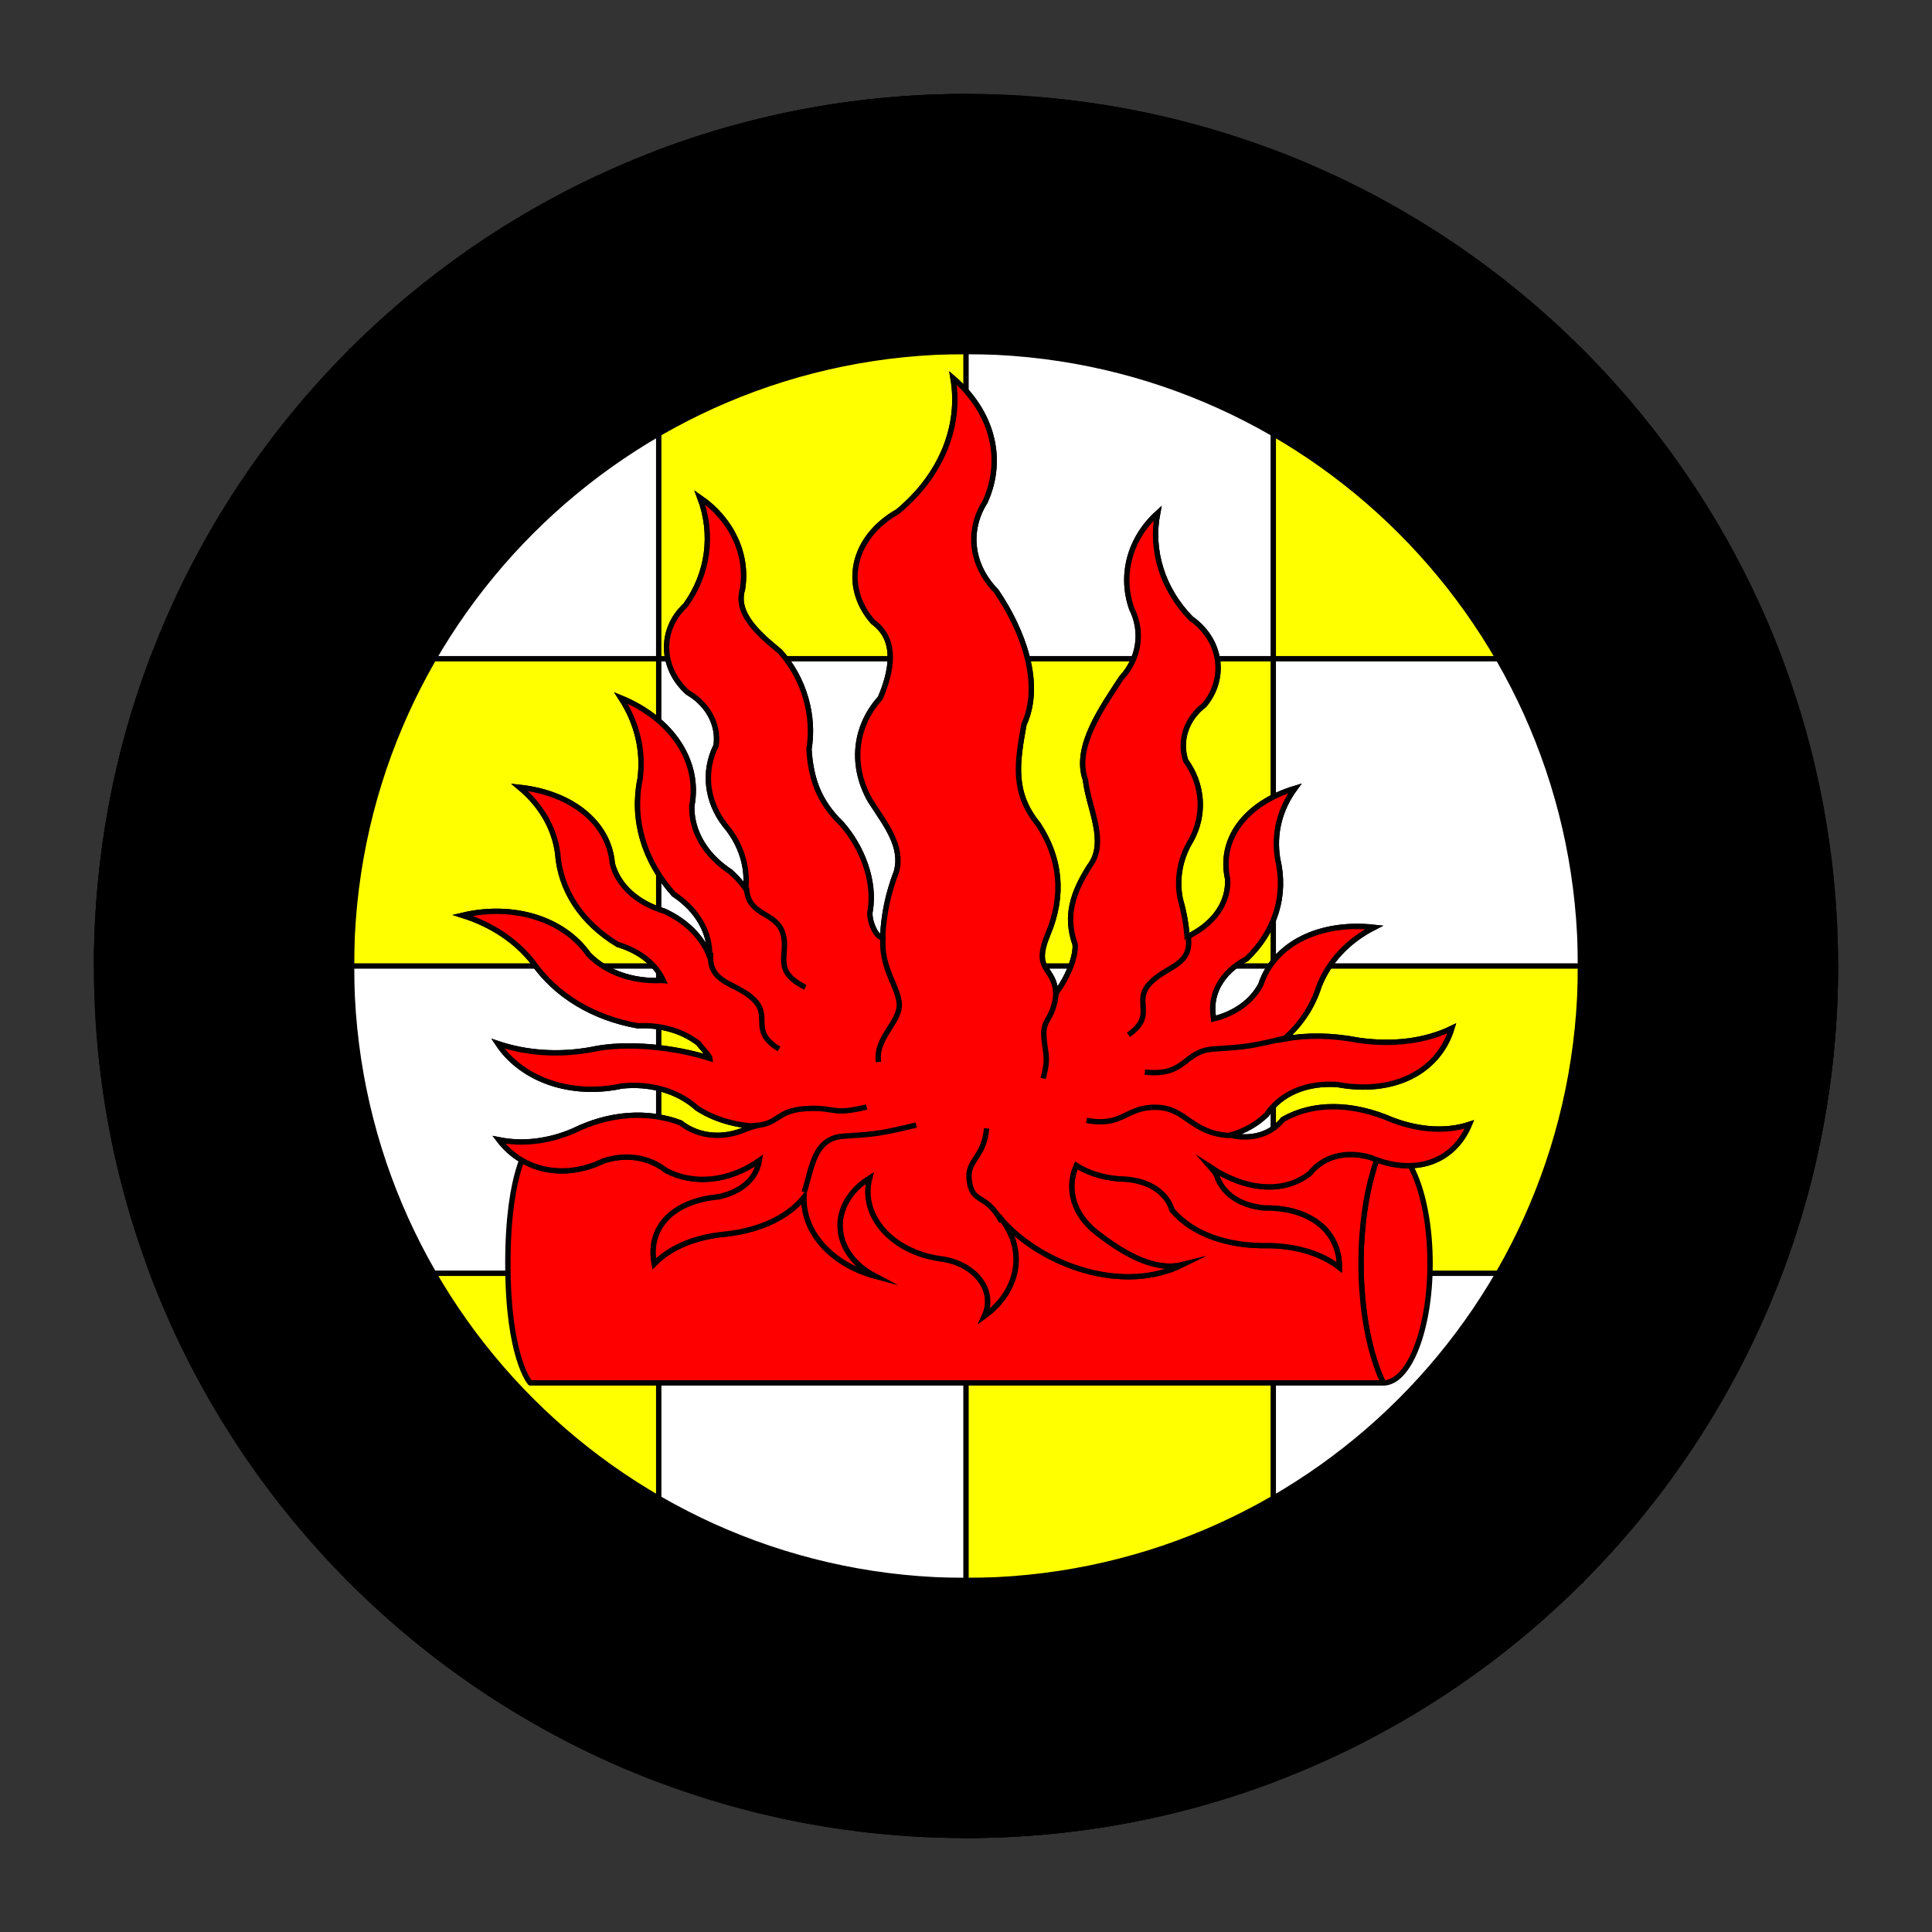 <?xml version="1.0" encoding="utf-8"?>
<!-- Generator: Adobe Illustrator 15.0.0, SVG Export Plug-In . SVG Version: 6.00 Build 0)  -->
<!DOCTYPE svg PUBLIC "-//W3C//DTD SVG 1.1//EN" "http://www.w3.org/Graphics/SVG/1.1/DTD/svg11.dtd">
<svg version="1.1" id="Round" xmlns="http://www.w3.org/2000/svg" xmlns:xlink="http://www.w3.org/1999/xlink" x="0px" y="0px"
	 width="360px" height="360px" viewBox="0 0 360 360" enable-background="new 0 0 360 360" xml:space="preserve">
<rect x="0" y="0" width="360" height="360" fill="#333333" stroke="none"/>
<g id="Field_1_">
	<circle fill="#FFFF00" stroke="#000000" stroke-miterlimit="10" cx="180" cy="180" r="162"/>
	<g>
		<path fill="#FFFFFF" stroke="#000000" stroke-miterlimit="10" d="M122.743,294.514v37.077
			c-21.722-8.209-41.218-20.953-57.332-37.077H122.743z"/>
		<path fill="#FFFFFF" stroke="#000000" stroke-miterlimit="10" d="M237.256,294.514H180L180,342
			c20.157,0,39.454-3.682,57.255-10.408L237.256,294.514z"/>
		<rect x="122.743" y="122.744" fill="#FFFFFF" stroke="#000000" stroke-miterlimit="10" width="57.257" height="57.257"/>
		<path fill="#FFFFFF" stroke="#000000" stroke-miterlimit="10" d="M18,180c0-20.158,3.682-39.456,10.409-57.258l37.077,0.001V180
			H18z"/>
		<rect x="237.256" y="122.744" fill="#FFFFFF" stroke="#000000" stroke-miterlimit="10" width="57.257" height="57.257"/>
		<rect x="65.486" y="65.487" fill="#FFFFFF" stroke="#000000" stroke-miterlimit="10" width="57.257" height="57.257"/>
		<path fill="#FFFFFF" stroke="#000000" stroke-miterlimit="10" d="M294.588,65.487c16.088,16.099,28.805,35.567,37.001,57.255
			l-37.076,0.002V65.487H294.588z"/>
		<rect x="180" y="65.487" fill="#FFFFFF" stroke="#000000" stroke-miterlimit="10" width="57.257" height="57.257"/>
		<path fill="#FFFFFF" stroke="#000000" stroke-miterlimit="10" d="M122.724,28.417C140.531,21.685,159.835,18,180,18L180,65.487
			h-57.257L122.724,28.417z"/>
		<path fill="#FFFFFF" stroke="#000000" stroke-miterlimit="10" d="M294.588,65.487c-16.113-16.124-35.608-28.868-57.33-37.077
			l-0.002,37.077H294.588z"/>
		<rect x="65.486" y="180" fill="#FFFFFF" stroke="#000000" stroke-miterlimit="10" width="57.257" height="57.257"/>
		<path fill="#FFFFFF" stroke="#000000" stroke-miterlimit="10" d="M342,180c0,20.157-3.682,39.454-10.409,57.256l-37.077,0.001V180
			H342z"/>
		<rect x="180" y="180" fill="#FFFFFF" stroke="#000000" stroke-miterlimit="10" width="57.257" height="57.257"/>
		<rect x="122.743" y="237.257" fill="#FFFFFF" stroke="#000000" stroke-miterlimit="10" width="57.257" height="57.257"/>
		<path fill="#FFFFFF" stroke="#000000" stroke-miterlimit="10" d="M65.411,294.514c-16.088-16.099-28.805-35.566-37.001-57.254
			l8.559-0.003h28.517v57.257H65.411z"/>
		<rect x="237.256" y="237.257" fill="#FFFFFF" stroke="#000000" stroke-miterlimit="10" width="57.257" height="57.257"/>
	</g>
	<path stroke="#000000" stroke-miterlimit="10" d="M342,180c0,89.47-72.53,162-162,162c-89.47,0-162-72.53-162-162
		c0-89.47,72.53-162,162-162C269.469,18,342,90.53,342,180z M294.513,180c0-63.244-51.27-114.514-114.514-114.514
		S65.486,116.756,65.486,180S116.755,294.514,180,294.514S294.513,243.245,294.513,180z"/>
</g>
<g>
	<g>
		<path fill="#FF0000" stroke="#000000" stroke-linejoin="round" stroke-miterlimit="10" d="M257.769,257.685
			c4.805,0,8.702-9.972,8.702-22.273s-3.897-22.274-8.702-22.274c0,0-4.156,7.672-4.156,22.274
			C253.613,250.013,257.769,257.685,257.769,257.685z"/>
		<path fill="#FF0000" stroke="#000000" stroke-linejoin="round" stroke-miterlimit="10" d="M257.769,257.685H98.792
			c0,0-4.156-4.609-4.156-22.273c0-17.665,4.156-22.274,4.156-22.274h158.977c0,0-4.156,7.672-4.156,22.274
			C253.613,250.013,257.769,257.685,257.769,257.685z"/>
	</g>
	<g id="Flame_1_">
		<title>Layer 2</title>
		<g id="Group_44_1_">
			<g id="Graphic_26_1_">
				<title>path15</title>
				<path fill="#FF0000" stroke="#000000" stroke-miterlimit="10" d="M186.839,227.48c7.566,8.37,22.358,13.669,33.509,8.172
					c-5.677,1.43-11.915-2.768-16.107-6.043c-4.193-3.28-5.62-8.104-3.685-12.458c2.165,1.404,4.907,2.262,8.037,2.517
					c5.027,0.039,8.694,2.216,9.826,5.829c3.773,4.433,10.236,6.784,18.111,6.597c5.273,0.123,9.787,1.532,13.037,4.069
					c0.067-6.806-5.514-11.205-14.036-11.066c-4.563-0.458-7.805-2.705-8.877-6.153c-0.303-0.505-0.654-0.98-1.049-1.426
					c6.747,4.418,13.766,4.848,18.442,1.129c2.579-3.197,6.705-4.292,11.293-2.994c8.121,3.468,15.463,1.029,18.46-6.134
					c-4.263,1.395-9.23,1.113-14.348-0.811c-7.479-3.267-14.74-3.315-20.356-0.137c-2.281,2.813-5.852,3.883-9.874,2.959
					c2.662-0.761,4.968-2.067,6.794-3.845c2.629-3.942,7.438-5.987,13.167-5.601c10.323,1.93,18.813-2.232,21.346-10.468
					c-4.931,2.391-10.964,3.161-17.424,2.224c-4.85-0.942-9.55-1.021-13.848-0.229c3.118-2.706,5.349-6.079,6.548-9.911
					c1.849-4.646,5.399-8.42,10.256-10.898c-10.256-1.12-18.66,3.134-21.133,10.697c-1.677,3.117-4.779,5.364-8.79,6.371
					c-0.004-0.055-0.008-0.108-0.01-0.163c-0.829-4.423,1.474-8.547,6.168-11.049c5.342-5.155,7.398-11.803,5.763-18.627
					c-0.754-4.672,0.363-9.214,3.227-13.122c-9.221,2.782-14.199,9.51-12.521,16.918c0.179,4.19-2.298,7.969-6.776,10.349
					c-0.27,0.203-0.529,0.41-0.78,0.623c-0.155-2.438-0.581-4.857-1.275-7.223c-0.767-3.763-0.063-7.639,1.995-10.996
					c2.616-4.754,2.24-10.374-0.996-14.843c-1.234-3.765,0.124-7.81,3.479-10.367c4.212-5.075,3.111-12.189-2.493-16.118
					c-5.277-5.415-7.556-12.607-6.216-19.628c-5.188,4.703-7.035,11.537-4.812,17.815c2.15,4.304,1.39,9.296-1.968,12.933
					c-3.575,5.487-8.827,12.838-6.675,18.893c0.631,5.491,4.259,11.653,0.733,16.204c-3.04,4.826-4.506,9.092-2.688,14.392
					c0.245,0.515-0.021,4.469-3.561,9.268c-0.238-5.199-4.444-3.97-1.439-11.146c3.006-7.177,2.313-14.057-1.845-20.381
					c-4.889-5.99-3.906-11.599-2.649-18.608c3.517-7.666-0.248-17.631-5.158-24.827c-4.693-4.813-5.499-11.246-2.089-16.663
					c3.635-7.944,1.348-16.783-5.962-23.045c1.534,9.058-2.24,18.172-10.298,24.871c-8.445,4.781-10.489,13.847-4.628,20.542
					c4.758,3.431,3.408,9.43,1.372,14.199c-5.01,5.58-5.42,12.883-1.88,19.094c2.816,4.396,6.218,8.525,4.869,13.315
					c-1.533,3.968-2.388,8.071-2.545,12.21c-1.286,0.146-2.753-3.512-2.313-5.07c0.854-5.441-1.432-11.62-5.305-16.08
					c-4.304-4.133-5.77-8.435-6.123-13.941c1.048-6.225-0.879-13.139-5.399-18.193c-3.977-3.249-8.364-7.088-6.997-11.581
					c1.079-6.452-1.966-13.022-7.941-17.13c2.576,6.813,1.601,14.178-2.664,20.099c-4.85,4.485-4.672,11.645,0.402,16.226
					c3.784,2.177,5.853,6.043,5.301,9.906c-2.406,4.766-1.779,10.369,1.656,14.801c2.641,3.105,4.031,6.871,3.941,10.681
					c-0.042,0.387-0.079,0.775-0.108,1.164c-0.812-1.116-1.765-2.169-2.848-3.144c-4.654-3.055-7.275-7.522-7.177-12.233
					c1.593-8.22-3.657-16.231-13.202-20.14c3.023,4.646,4.26,9.865,3.573,15.07c-1.554,7.563,0.687,15.234,6.278,21.498
					c4.401,2.903,6.846,7.157,6.678,11.623c-1.358-3.587-4.313-6.551-8.43-8.459c-5.075-1.513-8.621-4.746-9.71-8.854
					c-0.592-7.511-7.461-13.168-17.273-14.225c3.962,3.289,6.418,7.507,7.09,12.185c0.462,6.932,4.46,13.032,11.205,17.094
					c4.056,1.215,7.088,3.616,8.508,6.73c-0.102-0.011-0.205-0.019-0.307-0.029c-5.432,0.282-10.421-1.491-13.662-4.861
					c-4.656-6.615-13.98-9.504-23.452-7.267c5.396,1.688,9.936,4.716,13.109,8.737c4.22,6.133,11.189,10.358,19.529,11.843
					c4.306-0.219,8.341,0.948,11.328,3.271c-0.014,0.122,2.095,2.302,2.134,2.814c-6.236-2-15.397-3.157-22.263-1.615
					c-5.953,1.053-11.931,0.657-17.266-1.143c4.523,6.792,13.714,9.928,23.11,7.891c5.392-0.557,10.519,0.961,14.039,4.154
					c3.03,1.945,6.689,3.091,10.605,3.328l0.058,0.032c-0.489,0.136-0.975,0.29-1.458,0.464c-4.341,1.956-8.942,1.541-12.322-1.113
					c-6.19-2.312-13.304-1.775-19.939,1.502c-4.605,1.979-9.416,2.558-13.896,1.666c4.479,5.873,12.206,7.442,19.429,3.944
					c4.222-1.409,8.501-0.763,11.718,1.772c5.233,2.751,11.806,2.038,17.392-1.888c-0.536,3.419-3.323,5.897-7.663,6.815
					c-8.468,0.765-13.212,5.718-11.928,12.453c2.767-2.86,6.987-4.734,12.187-5.417c6.967-0.577,12.493-3.03,15.705-6.969
					c-0.151,6.562,5.152,12.462,13.175,14.659c-3.872-2.029-6.262-5.354-6.442-8.959c-0.18-3.606,1.873-7.063,5.53-9.317
					c-0.888,3.323-0.018,6.777,2.418,9.602s6.235,4.78,10.551,5.434c3.114,0.344,5.863,1.744,7.491,3.818
					c1.63,2.071,1.967,4.598,0.916,6.883C189.752,240.618,191.154,233.29,186.839,227.48c-0.361-0.4-0.703-0.812-1.024-1.231
					C186.184,226.645,186.526,227.056,186.839,227.48z"/>
				<path fill="#FF0000" stroke="#000000" stroke-miterlimit="10" d="M186.839,227.48c7.566,8.37,22.358,13.669,33.509,8.172
					c-5.677,1.43-11.915-2.768-16.107-6.043c-4.193-3.28-5.62-8.104-3.685-12.458c2.165,1.404,4.907,2.262,8.037,2.517
					c5.027,0.039,8.694,2.216,9.826,5.829c3.773,4.433,10.236,6.784,18.111,6.597c5.273,0.123,9.787,1.532,13.037,4.069
					c0.067-6.806-5.514-11.205-14.036-11.066c-4.563-0.458-7.805-2.705-8.877-6.153c-0.303-0.505-0.654-0.98-1.049-1.426
					c6.747,4.418,13.766,4.848,18.442,1.129c2.579-3.197,6.705-4.292,11.293-2.994c8.121,3.468,15.463,1.029,18.46-6.134
					c-4.263,1.395-9.23,1.113-14.348-0.811c-7.479-3.267-14.74-3.315-20.356-0.137c-2.281,2.813-5.852,3.883-9.874,2.959
					c2.662-0.761,4.968-2.067,6.794-3.845c2.629-3.942,7.438-5.987,13.167-5.601c10.323,1.93,18.813-2.232,21.346-10.468
					c-4.931,2.391-10.964,3.161-17.424,2.224c-4.85-0.942-9.55-1.021-13.848-0.229c3.118-2.706,5.349-6.079,6.548-9.911
					c1.849-4.646,5.399-8.42,10.256-10.898c-10.256-1.12-18.66,3.134-21.133,10.697c-1.677,3.117-4.779,5.364-8.79,6.371
					c-0.004-0.055-0.008-0.108-0.01-0.163c-0.829-4.423,1.474-8.547,6.168-11.049c5.342-5.155,7.398-11.803,5.763-18.627
					c-0.754-4.672,0.363-9.214,3.227-13.122c-9.221,2.782-14.199,9.51-12.521,16.918c0.179,4.19-2.298,7.969-6.776,10.349
					c-0.27,0.203-0.529,0.41-0.78,0.623c-0.155-2.438-0.581-4.857-1.275-7.223c-0.767-3.763-0.063-7.639,1.995-10.996
					c2.616-4.754,2.24-10.374-0.996-14.843c-1.234-3.765,0.124-7.81,3.479-10.367c4.212-5.075,3.111-12.189-2.493-16.118
					c-5.277-5.415-7.556-12.607-6.216-19.628c-5.188,4.703-7.035,11.537-4.812,17.815c2.15,4.304,1.39,9.296-1.968,12.933
					c-3.575,5.487-8.827,12.838-6.675,18.893c0.631,5.491,4.259,11.653,0.733,16.204c-3.04,4.826-4.506,9.092-2.688,14.392
					c0.245,0.515-0.021,4.469-3.561,9.268c-0.238-5.199-4.444-3.97-1.439-11.146c3.006-7.177,2.313-14.057-1.845-20.381
					c-4.889-5.99-3.906-11.599-2.649-18.608c3.517-7.666-0.248-17.631-5.158-24.827c-4.693-4.813-5.499-11.246-2.089-16.663
					c3.635-7.944,1.348-16.783-5.962-23.045c1.534,9.058-2.24,18.172-10.298,24.871c-8.445,4.781-10.489,13.847-4.628,20.542
					c4.758,3.431,3.408,9.43,1.372,14.199c-5.01,5.58-5.42,12.883-1.88,19.094c2.816,4.396,6.218,8.525,4.869,13.315
					c-1.533,3.968-2.388,8.071-2.545,12.21c-1.286,0.146-2.753-3.512-2.313-5.07c0.854-5.441-1.432-11.62-5.305-16.08
					c-4.304-4.133-5.77-8.435-6.123-13.941c1.048-6.225-0.879-13.139-5.399-18.193c-3.977-3.249-8.364-7.088-6.997-11.581
					c1.079-6.452-1.966-13.022-7.941-17.13c2.576,6.813,1.601,14.178-2.664,20.099c-4.85,4.485-4.672,11.645,0.402,16.226
					c3.784,2.177,5.853,6.043,5.301,9.906c-2.406,4.766-1.779,10.369,1.656,14.801c2.641,3.105,4.031,6.871,3.941,10.681
					c-0.042,0.387-0.079,0.775-0.108,1.164c-0.812-1.116-1.765-2.169-2.848-3.144c-4.654-3.055-7.275-7.522-7.177-12.233
					c1.593-8.22-3.657-16.231-13.202-20.14c3.023,4.646,4.26,9.865,3.573,15.07c-1.554,7.563,0.687,15.234,6.278,21.498
					c4.401,2.903,6.846,7.157,6.678,11.623c-1.358-3.587-4.313-6.551-8.43-8.459c-5.075-1.513-8.621-4.746-9.71-8.854
					c-0.592-7.511-7.461-13.168-17.273-14.225c3.962,3.289,6.418,7.507,7.09,12.185c0.462,6.932,4.46,13.032,11.205,17.094
					c4.056,1.215,7.088,3.616,8.508,6.73c-0.102-0.011-0.205-0.019-0.307-0.029c-5.432,0.282-10.421-1.491-13.662-4.861
					c-4.656-6.615-13.98-9.504-23.452-7.267c5.396,1.688,9.936,4.716,13.109,8.737c4.22,6.133,11.189,10.358,19.529,11.843
					c4.306-0.219,8.341,0.948,11.328,3.271c-0.014,0.122,2.095,2.302,2.134,2.814c-6.236-2-15.397-3.157-22.263-1.615
					c-5.953,1.053-11.931,0.657-17.266-1.143c4.523,6.792,13.714,9.928,23.11,7.891c5.392-0.557,10.519,0.961,14.039,4.154
					c3.03,1.945,6.689,3.091,10.605,3.328l0.058,0.032c-0.489,0.136-0.975,0.29-1.458,0.464c-4.341,1.956-8.942,1.541-12.322-1.113
					c-6.19-2.312-13.304-1.775-19.939,1.502c-4.605,1.979-9.416,2.558-13.896,1.666c4.479,5.873,12.206,7.442,19.429,3.944
					c4.222-1.409,8.501-0.763,11.718,1.772c5.233,2.751,11.806,2.038,17.392-1.888c-0.536,3.419-3.323,5.897-7.663,6.815
					c-8.468,0.765-13.212,5.718-11.928,12.453c2.767-2.86,6.987-4.734,12.187-5.417c6.967-0.577,12.493-3.03,15.705-6.969
					c-0.151,6.562,5.152,12.462,13.175,14.659c-3.872-2.029-6.262-5.354-6.442-8.959c-0.18-3.606,1.873-7.063,5.53-9.317
					c-0.888,3.323-0.018,6.777,2.418,9.602s6.235,4.78,10.551,5.434c3.114,0.344,5.863,1.744,7.491,3.818
					c1.63,2.071,1.967,4.598,0.916,6.883C189.752,240.618,191.154,233.29,186.839,227.48c-0.361-0.4-0.703-0.812-1.024-1.231
					C186.184,226.645,186.526,227.056,186.839,227.48z"/>
			</g>
			<g id="Line_29_1_">
				<path fill="#FF0000" stroke="#000000" stroke-miterlimit="10" d="M164.555,174.464c-0.547,5.868,2.863,9.328,3.014,12.667
					c0.151,3.341-4.591,6.394-3.85,10.763"/>
			</g>
			<g id="Line_30_1_">
				<path fill="#FF0000" stroke="#000000" stroke-miterlimit="10" d="M196.875,184.441c-0.547,5.866-2.521,5.132-2.369,8.471
					c0.151,3.34,1.026,3.778-0.135,8.041"/>
			</g>
			<g id="Line_31_1_">
				<path fill="#FF0000" stroke="#000000" stroke-miterlimit="10" d="M132.43,177.472c-0.548,5.867,4.578,5.468,7.979,8.72
					c3.402,3.253-0.818,5.873,4.76,9.275"/>
			</g>
			<g id="Line_32_1_">
				<path fill="#FF0000" stroke="#000000" stroke-miterlimit="10" d="M221.347,174.19c1.077,5.824-4.073,5.702-7.173,9.128
					c-3.098,3.428,1.349,5.815-3.908,9.51"/>
			</g>
			<g id="Line_33_1_">
				<path fill="#FF0000" stroke="#000000" stroke-miterlimit="10" d="M229.151,211.598c-7.341-0.43-8.1-5.216-13.798-5.271
					c-5.696-0.058-6.068,3.714-12.907,2.438"/>
			</g>
			<g id="Line_34_1_">
				<path fill="#FF0000" stroke="#000000" stroke-miterlimit="10" d="M149.842,222.159c1.516-4.601,1.736-10.096,7.414-10.458
					c5.679-0.363,6.759-0.432,13.466-2.073"/>
			</g>
			<g id="Line_35_1_">
				<path fill="#FF0000" stroke="#000000" stroke-miterlimit="10" d="M183.842,210.249c-0.548,5.867-3.853,5.74-3.206,9.95
					c0.649,4.208,3.064,2.029,5.991,7.43"/>
			</g>
			<g id="Line_36_1_">
				<path fill="#FF0000" stroke="#000000" stroke-miterlimit="10" d="M213.318,199.77c7.795,0.848,7.145-3.94,12.822-4.302
					c5.679-0.361,6.76-0.431,13.466-2.072"/>
			</g>
			<g id="Line_37_1_">
				<path fill="#FF0000" stroke="#000000" stroke-miterlimit="10" d="M140.189,209.732c5.009-0.028,4.217-2.79,9.895-3.153
					c5.679-0.362,4.689,1.333,11.394-0.306"/>
			</g>
			<g id="Line_38_1_">
				<path fill="#FF0000" stroke="#000000" stroke-miterlimit="10" d="M150.074,183.972c-6.409-3.191-2.91-6.107-4.233-10.159
					c-1.323-4.049-6.58-3.029-6.749-8.51"/>
			</g>
		</g>
	</g>
</g>
</svg>
